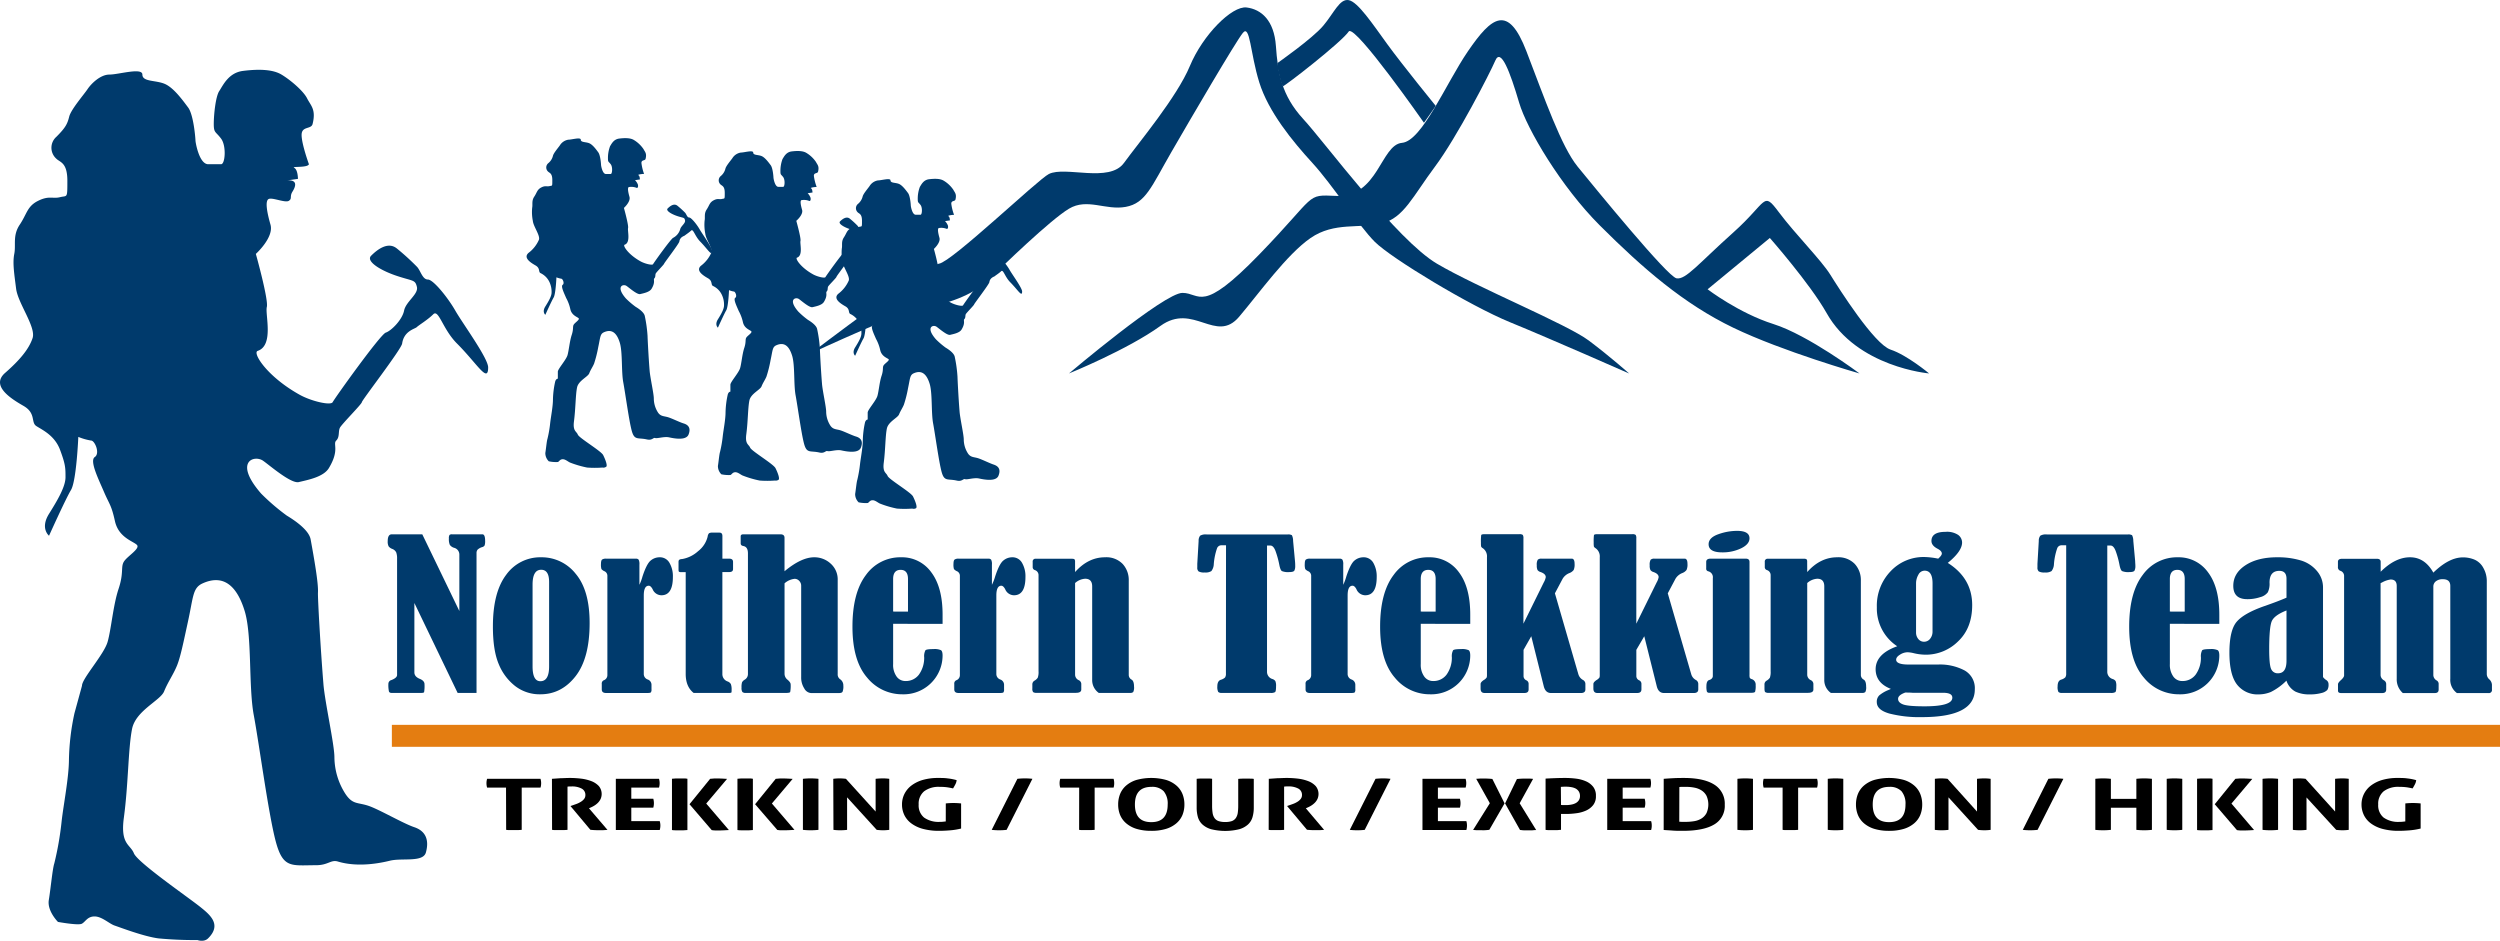 <svg xmlns="http://www.w3.org/2000/svg" viewBox="0 0 819.42 308.32"><defs><style>.cls-1{fill:#003a6c;}.cls-2{fill:#e47d11;}</style></defs><g id="Layer_2" data-name="Layer 2"><g id="Layer_1-2" data-name="Layer 1"><path class="cls-1" d="M350.37,122.41S381.56,96,387.56,96s6,7.2,25.19-12.6,15-19.63,25.19-19.19c13.8.6,14.6-16.76,21.59-17.39,6.6-.6,14.41-19.49,21.6-30,7.79-11.4,13.19-15.6,19.19,0S511.72,48,517.11,54.63c6.23,7.62,29.4,36,32.39,36.59s7.2-4.8,18.6-15,9.6-13.8,15-6.6,13.8,15.59,16.8,20.39,14.39,22.8,19.79,24.59,12.6,7.8,12.6,7.8-23.6-2-33.59-19.79C593.29,93,580.1,78,580.1,78L559.7,94.82s10.2,7.8,21.59,11.4,28.2,16.19,28.2,16.19-25.2-7.2-41.39-15S538.49,88,524.31,73.83c-12.59-12.6-23.83-31.48-26.39-40.19-3-10.2-6-18-7.8-13.8S477.53,45,470.33,54.63s-10.2,16.8-17.39,18.6-15.6-.6-23.4,4.8-16.79,18-23.39,25.79c-7.61,9-15-4.8-25.79,3S350.37,122.41,350.37,122.41Z"></path><path class="cls-1" d="M265.79,115.81s37.79-28.79,42-29.39,32.39-27.59,36-29.39c5.36-2.68,19.79,3,24.59-3.6S385.76,31.84,390,21.64s13.8-19.79,18.6-19.19,9,4.2,9.6,12.6c.62,8.71,1.8,16.19,9,24s30.59,39.59,43.79,47.38,42.59,19.8,49.78,25.2,13.2,10.79,13.2,10.79-25.79-11.39-39-16.79-39-21-44.38-26.39-13.8-18.6-20.4-25.8S415.75,36.64,412.75,27s-3-19.19-5.4-16.19-16.8,27.59-23.39,39-8.4,16.79-15,18-12.59-3-18.59.6S328.77,87,324,91.82s-15,8.4-19.8,8.4S265.79,115.81,265.79,115.81Z"></path><path class="cls-1" d="M418.7,20.67s11.44-8,15-12.22,5.4-9,8.4-8.4,7.8,7.8,12.59,14.4S470.6,34.73,470.6,34.73l-3.87,5.51s-22.19-31.79-24.59-30c-2.4,3.6-21,18-21.59,18s-1.85-6.42-1.85-6.42"></path><path class="cls-1" d="M26.87,224.78c0-2.4,7.2-10.2,8.4-14.4s1.8-12,3.6-17.39.6-7.2,1.8-9,5.39-4.2,4.19-5.4-6-2.4-7.19-7.79-1.8-5.4-3.6-9.6-4.8-10.2-3-11.4,0-5.4-1.2-5.4a18.6,18.6,0,0,1-4.2-1.2s-.6,14.4-2.4,17.4-7.2,15-7.2,15-3-2.4,0-7.19,5.4-9,5.4-12,0-4.2-1.8-9-6-6.59-7.8-7.79,0-4.2-4.19-6.6-10.8-6.6-6-10.8,7.8-7.8,9-11.4S5.88,99.42,5.28,94.62s-1.2-8.4-.6-11.4-.6-6,1.8-9.59,2.4-6,6-7.8,4.8-.6,7.2-1.2,2.4.6,2.4-5.4-2.4-6-3.6-7.2a4.79,4.79,0,0,1,0-7.19c3-3,3.6-4.2,4.2-6.6s4.8-7.2,6-9,4.2-4.8,7.2-4.8,10.79-2.4,10.79,0,4.2,1.8,7.2,3,6,5.4,7.8,7.8,2.4,10.2,2.4,10.79,1.2,7.8,4.2,7.8h4.2c1.34,0,1.79-6,0-8.39s-2.4-1.8-2.4-4.8.6-9,1.8-10.8,3-6,7.79-6.6,9.6-.6,12.6,1.2,7.2,5.4,8.4,7.8,3,3.6,1.8,8.4c-.46,1.84-3.6.6-3.6,3.6s2.4,9.59,2.4,9.59c-.45,1.26-6,.6-4.8,1.2s1.2,3.6,1.2,3.6l-4.2.6s5.35-1.14,2.4,3.6c-1,1.61,0,2.26-1.2,3s-5.4-1.2-6.6-.6-.6,4.2.6,8.4-4.8,9.59-4.8,9.59,4.2,15,3.6,17.4,2.4,12.59-3,14.39c-1.8.6,3,8.4,13.8,14.4,3.78,2.1,10.19,3.6,10.79,2.4s15.6-22.2,17.4-22.79,5.4-4.2,6-7.2,4.79-5.4,4.2-7.8-1.2-1.8-6.6-3.6-10.2-4.8-8.4-6.6,5.4-4.8,8.4-2.4a79.54,79.54,0,0,1,6.6,6c1.19,1.2,1.79,4.2,3.59,4.2s6.6,6,9,10.2S160,117.41,160,120.41c0,5.4-3.6-1.2-10.2-7.8-4.74-4.74-6-11.39-7.8-9.59s-4.8,3.6-5.39,4.2-4.2,1.2-4.8,5.39c-.27,1.88-13.2,18.6-13.2,19.2s-6.6,7.2-7.2,8.4,0,3-1.2,4.19,1.2,3-2.4,9c-1.76,2.94-6.81,3.87-9.87,4.61-2.54.62-9.53-5.47-11.72-7-2.89-2-9.8.25-.6,10.8a70.24,70.24,0,0,0,8.4,7.2c3,1.8,7.26,4.84,7.8,7.79,1.2,6.6,2.57,14.4,2.4,17.4-.1,1.55.81,17.9,1.79,30,.49,6,3.6,19.79,3.6,24a22.52,22.52,0,0,0,3.6,12c2.4,3.6,4,2.72,7.56,3.92s11.4,5.8,15,7,5,4,3.83,8.27c-.91,3.38-7.83,1.73-11.83,2.73-3.1.77-10.42,2.25-17,.27-2.34-.71-3.16,1.2-7.19,1.2-8,0-10.8,1.2-13.2-7.8s-5.43-31.93-7.2-41.38-.5-26.09-3-34.19c-2.4-7.8-6.67-12.24-13.79-9-3.3,1.5-3,4.45-4.8,12.6-1.5,6.89-2.44,11.57-3.6,14.39-1.23,3-3,5.4-4.2,8.4s-9.3,6.3-10.5,12.29c-1.29,6.47-1.2,18-2.69,29.1-1.2,8.83,2.09,8.69,3.29,11.69s17.84,14.43,21.9,17.7c3.13,2.52,6.94,5.73,2.4,10.19-1.36,1.33-3.46.54-3.46.54a125.89,125.89,0,0,1-12.74-.54c-4.8-.6-12.59-3.6-14.39-4.2s-4.2-3-6.6-3-3,1.8-4.2,2.4-7.8-.6-7.8-.6-3.6-3.59-3-7.19,1.2-10.2,1.8-12a102.33,102.33,0,0,0,2.4-13.8c.6-5.39,2.4-14.39,2.4-20.39a78.11,78.11,0,0,1,1.8-15"></path><path class="cls-1" d="M197.44,153.25a33.58,33.58,0,0,1-5,0,33.65,33.65,0,0,1-5.47-1.59c-.68-.23-1.59-1.14-2.5-1.14s-1.14.68-1.59.91a11,11,0,0,1-3-.23,3.76,3.76,0,0,1-1.14-2.73c.23-1.36.45-3.87.68-4.55a37.33,37.33,0,0,0,.91-5.23c.23-2.05.91-5.47.91-7.74a29.4,29.4,0,0,1,.69-5.69c.22-1.14.91-1.14.91-1.14v-2.28c0-.91,2.73-3.87,3.18-5.46s.69-4.55,1.37-6.6.23-2.73.68-3.41,2-1.6,1.59-2.05-2.27-.91-2.73-3a13.38,13.38,0,0,0-1.36-3.64c-.68-1.6-1.82-3.87-1.14-4.33s0-2-.46-2a7.17,7.17,0,0,1-1.59-.45s-.23,5.46-.91,6.6-2.73,5.69-2.73,5.69-1.14-.91,0-2.73,2.05-3.42,2.05-4.55a7.47,7.47,0,0,0-.68-3.42,6.12,6.12,0,0,0-3-3c-.69-.45,0-1.59-1.6-2.5s-4.09-2.5-2.27-4.1a10.79,10.79,0,0,0,3.41-4.32c.46-1.37-1.82-4.33-2-6.15a14.89,14.89,0,0,1-.22-4.32c.22-1.14-.23-2.28.68-3.64s.91-2.28,2.27-3,1.82-.23,2.74-.46.91.23.91-2-.91-2.28-1.37-2.74a1.82,1.82,0,0,1,0-2.73,4.48,4.48,0,0,0,1.59-2.5c.23-.91,1.82-2.73,2.28-3.42a4,4,0,0,1,2.73-1.82c1.14,0,4.1-.91,4.1,0s1.59.69,2.73,1.14,2.27,2,3,3,.91,3.87.91,4.1.45,3,1.59,3h1.59c.51,0,.69-2.28,0-3.19s-.91-.68-.91-1.82a11,11,0,0,1,.69-4.1c.45-.68,1.13-2.27,3-2.5s3.64-.23,4.78.45a10.16,10.16,0,0,1,3.18,3c.46.91,1.14,1.37.68,3.19-.17.7-1.36.23-1.36,1.37A16.36,16.36,0,0,0,211.1,57c-.68,0-2.28.22-1.82.45s.45,1.37.45,1.37l-1.59.23a4.33,4.33,0,0,1,.91,1.36c.23.68,0,1.37-.45,1.14a4.71,4.71,0,0,0-2.51-.23c-.45.23-.23,1.59.23,3.19s-1.82,3.64-1.82,3.64,1.59,5.69,1.36,6.6.91,4.78-1.13,5.46c-.69.23,1.13,3.19,5.23,5.46,1.44.8,3.87,1.37,4.1.91s5.92-8.42,6.6-8.64a4.66,4.66,0,0,0,2.27-2.74c.23-1.13,1.83-2,1.6-3s-.46-.69-2.51-1.37-3.87-1.82-3.18-2.5,2-1.82,3.18-.91a32.16,32.16,0,0,1,2.51,2.27c.45.46.68,1.6,1.36,1.6s2.51,2.27,3.42,3.86,4.09,5.92,4.09,7.06c0,2.05-1.36-.45-3.86-3-1.8-1.8-2.28-4.32-3-3.64s-1.82,1.37-2.05,1.59-1.6.46-1.82,2c-.1.71-5,7.06-5,7.28s-2.5,2.74-2.73,3.19,0,1.14-.46,1.59.46,1.14-.91,3.42c-.67,1.11-2.58,1.47-3.74,1.75-1,.23-3.62-2.08-4.45-2.66-1.1-.77-3.72.09-.23,4.1a27.26,27.26,0,0,0,3.19,2.73c1.14.68,2.75,1.84,3,3a45.2,45.2,0,0,1,.91,6.6c0,.58.31,6.79.68,11.38.19,2.28,1.37,7.51,1.37,9.1a8.51,8.51,0,0,0,1.36,4.55c.91,1.37,2,1.14,3.42,1.6s3.64,1.59,5,2,2.51,1.37,1.6,3.65c-.5,1.23-2.28,1.82-6.38.91-1.57-.35-3.87.45-4.55.22s-.94.87-2.73.46c-3-.68-4.1.45-5-3s-2.06-12.12-2.73-15.7-.19-9.9-1.14-13-2.53-4.64-5.23-3.41c-1.25.57-1.15,1.69-1.82,4.78a40.77,40.77,0,0,1-1.37,5.46c-.47,1.13-1.14,2-1.59,3.19s-3.53,2.39-4,4.66c-.5,2.46-.46,6.83-1,11-.45,3.35.8,3.3,1.25,4.44s7.63,5.35,8.31,6.71,1.59,3.64.91,3.87A1.57,1.57,0,0,1,197.44,153.25Z"></path><path class="cls-1" d="M254,157.51a33.73,33.73,0,0,1-5,0,33,33,0,0,1-5.46-1.6c-.68-.22-1.59-1.13-2.5-1.13s-1.14.68-1.6.91a11.47,11.47,0,0,1-3-.23,3.79,3.79,0,0,1-1.13-2.73c.22-1.37.45-3.87.68-4.55a39.12,39.12,0,0,0,.91-5.24c.23-2.05.91-5.46.91-7.74a29.65,29.65,0,0,1,.68-5.69c.23-1.14.91-1.14.91-1.14V126.1c0-.91,2.73-3.87,3.19-5.46s.68-4.56,1.36-6.6.23-2.74.69-3.42,2.05-1.59,1.59-2.05-2.28-.91-2.73-3a13.63,13.63,0,0,0-1.37-3.64c-.68-1.59-1.82-3.87-1.13-4.32s0-2.05-.46-2.05a7,7,0,0,1-1.59-.46s-.23,5.47-.91,6.61-2.73,5.69-2.73,5.69-1.14-.92,0-2.74,2-3.41,2-4.55a7.43,7.43,0,0,0-.68-3.41,6,6,0,0,0-3-3c-.68-.46,0-1.59-1.59-2.5s-4.1-2.51-2.28-4.1a10.88,10.88,0,0,0,3.42-4.33c.45-1.36-1.82-4.32-2-6.14a14.67,14.67,0,0,1-.23-4.33c.23-1.13-.23-2.27.68-3.64s.91-2.27,2.28-3,1.82-.22,2.73-.45.91.23.91-2-.91-2.28-1.36-2.73a1.82,1.82,0,0,1,0-2.73,4.61,4.61,0,0,0,1.59-2.51c.23-.91,1.82-2.73,2.28-3.41a4,4,0,0,1,2.73-1.82c1.13,0,4.09-.91,4.09,0s1.6.68,2.73,1.14,2.28,2.05,3,3,.91,3.87.91,4.09.46,3,1.6,3h1.59c.51,0,.68-2.27,0-3.18s-.91-.69-.91-1.83a11.12,11.12,0,0,1,.68-4.09c.46-.69,1.14-2.28,3-2.51s3.64-.22,4.78.46a10.09,10.09,0,0,1,3.19,3c.45.91,1.14,1.36.68,3.18-.17.7-1.37.23-1.37,1.37a16.06,16.06,0,0,0,.92,3.64c-.69,0-2.28.23-1.83.46s.46,1.36.46,1.36l-1.59.23a4.3,4.3,0,0,1,.91,1.37c.22.68,0,1.36-.46,1.13a4.77,4.77,0,0,0-2.5-.22c-.46.22-.23,1.59.23,3.18S261,72.38,261,72.38s1.6,5.69,1.37,6.6.91,4.78-1.14,5.47c-.68.22,1.14,3.18,5.24,5.46,1.43.8,3.87,1.37,4.09.91s5.92-8.42,6.6-8.65a4.65,4.65,0,0,0,2.28-2.73c.23-1.14,1.82-2,1.59-3s-.45-.68-2.5-1.36-3.87-1.83-3.19-2.51,2.05-1.82,3.19-.91a27.9,27.9,0,0,1,2.5,2.28c.46.45.69,1.59,1.37,1.59s2.5,2.28,3.41,3.87,4.1,5.92,4.1,7.06c0,2-1.37-.46-3.87-3-1.8-1.8-2.28-4.33-3-3.64s-1.82,1.36-2.05,1.59-1.59.45-1.82,2.05c-.1.71-5,7-5,7.28s-2.51,2.73-2.74,3.19,0,1.13-.45,1.59.45,1.14-.91,3.41c-.67,1.12-2.59,1.47-3.75,1.75-1,.24-3.61-2.07-4.44-2.66-1.1-.77-3.72.1-.23,4.1a26.22,26.22,0,0,0,3.18,2.73c1.14.68,2.76,1.84,3,3a42.56,42.56,0,0,1,.91,6.6c0,.59.31,6.79.69,11.38.18,2.28,1.36,7.51,1.36,9.1a8.58,8.58,0,0,0,1.37,4.56c.91,1.36,2.05,1.14,3.41,1.59s3.64,1.59,5,2,2.5,1.36,1.59,3.64c-.49,1.23-2.27,1.82-6.37.91-1.57-.35-3.87.46-4.55.23s-.95.87-2.73.45c-3-.68-4.1.46-5-3s-2.06-12.11-2.73-15.7-.19-9.9-1.14-13-2.53-4.65-5.24-3.42c-1.25.57-1.14,1.69-1.82,4.78a40.33,40.33,0,0,1-1.36,5.46c-.47,1.14-1.14,2-1.6,3.19s-3.52,2.39-4,4.67c-.49,2.45-.45,6.83-1,11-.46,3.35.79,3.3,1.25,4.43s7.62,5.35,8.31,6.72,1.59,3.64.91,3.87A1.56,1.56,0,0,1,254,157.51Z"></path><path class="cls-1" d="M299,166.7a33.84,33.84,0,0,1-5,0,33.19,33.19,0,0,1-5.47-1.6c-.68-.23-1.6-1.14-2.51-1.14s-1.14.69-1.59.91a11.14,11.14,0,0,1-3-.22,3.79,3.79,0,0,1-1.14-2.74c.23-1.37.46-3.88.69-4.56a40.74,40.74,0,0,0,.91-5.25c.23-2,.91-5.47.91-7.75a30.49,30.49,0,0,1,.68-5.7c.23-1.14.92-1.14.92-1.14v-2.28c0-.91,2.73-3.87,3.19-5.47s.68-4.56,1.37-6.61.22-2.74.68-3.42,2.05-1.6,1.6-2-2.28-.92-2.74-3a13.58,13.58,0,0,0-1.37-3.65c-.68-1.59-1.82-3.87-1.14-4.33s0-2-.45-2a7,7,0,0,1-1.6-.46s-.23,5.48-.91,6.62-2.74,5.7-2.74,5.7-1.14-.92,0-2.74,2.05-3.42,2.05-4.56a7.47,7.47,0,0,0-.68-3.42,6.11,6.11,0,0,0-3-3c-.69-.45,0-1.59-1.6-2.5s-4.1-2.51-2.28-4.11a10.88,10.88,0,0,0,3.42-4.33c.46-1.37-1.82-4.33-2.05-6.16a14.67,14.67,0,0,1-.23-4.33c.23-1.14-.23-2.28.68-3.65s.92-2.28,2.28-3,1.83-.23,2.74-.46.91.23.91-2-.91-2.28-1.37-2.73a1.84,1.84,0,0,1,0-2.74,4.58,4.58,0,0,0,1.6-2.51c.23-.91,1.82-2.73,2.28-3.42a4,4,0,0,1,2.74-1.82c1.14,0,4.1-.91,4.1,0s1.6.68,2.74,1.14,2.28,2.05,3,3,.91,3.88.91,4.11.46,3,1.6,3h1.6c.5,0,.68-2.28,0-3.19s-.92-.69-.92-1.83a10.92,10.92,0,0,1,.69-4.1c.45-.68,1.14-2.28,3-2.51s3.65-.23,4.79.46a10,10,0,0,1,3.19,3c.46.91,1.14,1.37.69,3.19-.18.7-1.37.23-1.37,1.37a16.33,16.33,0,0,0,.91,3.65c-.68,0-2.28.23-1.82.46s.45,1.36.45,1.36l-1.59.23a4.44,4.44,0,0,1,.91,1.37c.23.68,0,1.37-.46,1.14a4.7,4.7,0,0,0-2.51-.23c-.45.23-.22,1.6.23,3.19s-1.82,3.65-1.82,3.65,1.59,5.7,1.37,6.61.91,4.79-1.14,5.48c-.69.22,1.14,3.19,5.24,5.47,1.44.8,3.88,1.37,4.1.91s5.93-8.44,6.62-8.66a4.71,4.71,0,0,0,2.28-2.74c.22-1.14,1.82-2,1.59-3s-.45-.69-2.51-1.37-3.87-1.83-3.19-2.51,2.05-1.82,3.19-.91A28.37,28.37,0,0,1,326.13,83c.46.45.69,1.59,1.37,1.59s2.51,2.28,3.42,3.88,4.1,5.93,4.1,7.07c0,2-1.36-.46-3.87-3-1.8-1.8-2.28-4.33-3-3.64s-1.82,1.36-2.05,1.59-1.59.46-1.82,2c-.1.72-5,7.07-5,7.3s-2.51,2.74-2.73,3.19,0,1.14-.46,1.6.46,1.14-.91,3.42c-.67,1.12-2.59,1.47-3.76,1.75-1,.24-3.62-2.08-4.45-2.66-1.1-.77-3.73.09-.23,4.1a26.39,26.39,0,0,0,3.19,2.74c1.14.68,2.76,1.84,3,3a44.27,44.27,0,0,1,.91,6.61c0,.59.31,6.81.68,11.4.19,2.29,1.37,7.53,1.37,9.12a8.56,8.56,0,0,0,1.37,4.56c.91,1.37,2.05,1.14,3.42,1.6s3.65,1.6,5,2.05,2.5,1.37,1.59,3.65c-.49,1.24-2.28,1.82-6.38.91-1.58-.35-3.88.46-4.56.23s-.95.87-2.74.46c-3-.69-4.1.45-5-3s-2.07-12.14-2.74-15.73-.19-9.91-1.14-13-2.54-4.65-5.25-3.42c-1.25.57-1.15,1.7-1.82,4.79a39.1,39.1,0,0,1-1.37,5.47c-.47,1.14-1.14,2.06-1.59,3.2s-3.54,2.39-4,4.67c-.5,2.46-.46,6.84-1,11.06-.45,3.36.8,3.3,1.25,4.44s7.64,5.36,8.33,6.73,1.59,3.65.91,3.88A1.56,1.56,0,0,1,299,166.7Z"></path><path class="cls-1" d="M135.82,197.64v22.75q0,1.41,1.8,2.13c1,.4,1.52,1,1.52,1.74a12,12,0,0,1-.13,2.6c-.08.18-.43.26-1.06.26h-9.57c-.48,0-.78-.16-.9-.5a9.73,9.73,0,0,1-.18-2.46,1.28,1.28,0,0,1,1-1.26c1.24-.49,1.85-1.05,1.85-1.67V183.15a5.75,5.75,0,0,0-.28-2.08,2.36,2.36,0,0,0-1.29-1.15,2.65,2.65,0,0,1-1.19-.83,3.34,3.34,0,0,1-.31-1.71c0-1.5.45-2.25,1.33-2.25h10l12.15,25.14V181.73a2.28,2.28,0,0,0-1.77-2.19,2.67,2.67,0,0,1-1.35-.95,4.78,4.78,0,0,1-.31-2.08,2,2,0,0,1,.22-1.18,1.21,1.21,0,0,1,.83-.2h10c.55.06.83.77.83,2.12a4.18,4.18,0,0,1-.17,1.52,1.28,1.28,0,0,1-.74.54,3.64,3.64,0,0,0-1.58.87,1.84,1.84,0,0,0-.33,1.16v45.78H150Z"></path><path class="cls-1" d="M177.38,182.66a14.19,14.19,0,0,1,11.33,5.43q4.56,5.43,4.55,16.13,0,11.53-4.62,17.44t-11.52,5.91a13.13,13.13,0,0,1-8.26-2.7,17.4,17.4,0,0,1-5.4-7.22q-1.91-4.52-1.9-12.34,0-11.17,4.35-16.91A13.72,13.72,0,0,1,177.38,182.66Zm2.6,8.09q0-4-2.6-4-2.82,0-2.82,4.89v26.77q0,4.88,2.56,4.87,2.87,0,2.86-4.87Z"></path><path class="cls-1" d="M209.58,191.68a15.76,15.76,0,0,0,1-2.7q1.37-4.18,2.69-5.25a4.53,4.53,0,0,1,2.91-1.07,3.57,3.57,0,0,1,3.26,1.84,8.77,8.77,0,0,1,1.11,4.61c0,4-1.26,6-3.76,6a3.16,3.16,0,0,1-2.89-2c-.41-.75-.83-1.13-1.26-1.13-1.08,0-1.63,1.07-1.63,3.19V220.9a1.9,1.9,0,0,0,1.27,1.81,1.83,1.83,0,0,1,1.26,1.77v1.45a1.57,1.57,0,0,1-.2,1c-.13.14-.51.21-1.13.21H198.64c-.94,0-1.4-.39-1.4-1.19v-1.77a1.17,1.17,0,0,1,.61-1.19,1.79,1.79,0,0,0,1.23-1.68V188.85a1.67,1.67,0,0,0-.87-1.58,2.64,2.64,0,0,1-1.08-.76,5,5,0,0,1-.15-1.66c0-.77.13-1.25.38-1.45a2.17,2.17,0,0,1,1.28-.29h9.75a1.13,1.13,0,0,1,.94.34,3.24,3.24,0,0,1,.25,1.63Z"></path><path class="cls-1" d="M224.75,187.53h-1.41a1.43,1.43,0,0,1-.78-.13c-.1-.09-.16-.32-.16-.71v-2.32a1.52,1.52,0,0,1,.16-.84,1.76,1.76,0,0,1,1-.29,10.39,10.39,0,0,0,5.24-2.57,8.63,8.63,0,0,0,3.14-4.77,2,2,0,0,1,.45-1.11,2,2,0,0,1,1.1-.21h2.35c.62,0,.94.37.94,1.12v7.41H239c.85,0,1.27.36,1.27,1.07v2.32c0,.68-.42,1-1.27,1h-2.23V220.9a2.52,2.52,0,0,0,1.69,2.45,2,2,0,0,1,1.09.87,5,5,0,0,1,.25,1.87c0,.56,0,.87-.13.94a2.26,2.26,0,0,1-.88.09H227.35c-1.74-1.37-2.6-3.45-2.6-6.22Z"></path><path class="cls-1" d="M257.14,187.24q5.52-4.58,9.71-4.58a7.84,7.84,0,0,1,5.41,2.07,6.92,6.92,0,0,1,2.31,5.44V220.9a1.92,1.92,0,0,0,.76,1.71,2.43,2.43,0,0,1,1.09,2.13,4.57,4.57,0,0,1-.26,2c-.17.28-.55.42-1.15.42H265.8a2.76,2.76,0,0,1-2.2-1.54,6.53,6.53,0,0,1-1-3.68v-30a2.22,2.22,0,0,0-.63-1.53,2,2,0,0,0-1.5-.69,5.88,5.88,0,0,0-3.32,1.48V220.9a2.48,2.48,0,0,0,1,1.91c.65.57,1,1.07,1,1.48a10.57,10.57,0,0,1-.15,2.53c-.1.2-.56.3-1.41.3H244.46a1.58,1.58,0,0,1-1.12-.3,2.36,2.36,0,0,1-.29-1.44,5.44,5.44,0,0,1,.17-1.75,2.37,2.37,0,0,1,.88-.86,2.11,2.11,0,0,0,1.05-1.87V181.38c0-1.44-.52-2.25-1.55-2.42-.56-.11-.83-.4-.83-.87V175.8c0-.45.3-.67.9-.67H255.8c.89,0,1.34.38,1.34,1.15Z"></path><path class="cls-1" d="M292.74,204.47v13.18a6.56,6.56,0,0,0,1.13,4.09,3.51,3.51,0,0,0,2.91,1.48,5.33,5.33,0,0,0,4.39-2.07,9.44,9.44,0,0,0,1.75-5.69,4.21,4.21,0,0,1,.41-2.32c.26-.26,1.13-.39,2.62-.39a5.22,5.22,0,0,1,2.47.36c.35.23.53.83.53,1.77a12.76,12.76,0,0,1-13.18,12.69,14.77,14.77,0,0,1-11.59-5.52q-4.77-5.53-4.77-16.64t4.41-16.93a13.81,13.81,0,0,1,11.55-5.82,11.8,11.8,0,0,1,9.86,4.9c2.48,3.27,3.72,7.9,3.72,13.92v3Zm4.87-4V189.78c0-2-.81-3-2.42-3s-2.45,1-2.45,3v10.67Z"></path><path class="cls-1" d="M325.12,191.68a15.76,15.76,0,0,0,1.05-2.7q1.36-4.18,2.69-5.25a4.53,4.53,0,0,1,2.91-1.07A3.57,3.57,0,0,1,335,184.5a8.77,8.77,0,0,1,1.11,4.61c0,4-1.26,6-3.76,6a3.16,3.16,0,0,1-2.89-2c-.41-.75-.83-1.13-1.26-1.13-1.08,0-1.63,1.07-1.63,3.19V220.9a1.9,1.9,0,0,0,1.27,1.81,1.83,1.83,0,0,1,1.26,1.77v1.45a1.57,1.57,0,0,1-.2,1c-.13.14-.51.21-1.13.21H314.18c-.94,0-1.4-.39-1.4-1.19v-1.77a1.17,1.17,0,0,1,.61-1.19,1.79,1.79,0,0,0,1.23-1.68V188.85a1.67,1.67,0,0,0-.87-1.58,2.64,2.64,0,0,1-1.08-.76,5,5,0,0,1-.15-1.66c0-.77.13-1.25.38-1.45a2.17,2.17,0,0,1,1.28-.29h9.75a1.13,1.13,0,0,1,.94.34,3.24,3.24,0,0,1,.25,1.63Z"></path><path class="cls-1" d="M352.38,187.5q4.31-4.84,9.82-4.84a7.44,7.44,0,0,1,5.77,2.18,7.77,7.77,0,0,1,2,5.46v30.86a1.74,1.74,0,0,0,.9,1.58c.55.3.83,1.08.83,2.32a3.28,3.28,0,0,1-.27,1.77,1.56,1.56,0,0,1-1.14.29H360.15a5.11,5.11,0,0,1-2.17-4.28V192.2c0-1.68-.77-2.51-2.31-2.51a5.45,5.45,0,0,0-3.29,1.41v30.06a2,2,0,0,0,1.27,1.81,1.44,1.44,0,0,1,.76,1.41V226c0,.73-.59,1.09-1.77,1.09H339.82a1.9,1.9,0,0,1-1.19-.24,1.82,1.82,0,0,1-.26-1.21v-1.19a1.42,1.42,0,0,1,.65-1.32,3.08,3.08,0,0,0,1.12-1,5.48,5.48,0,0,0,.26-2.13V188.49a1.73,1.73,0,0,0-1.23-1.64,1,1,0,0,1-.69-1v-1.71a.89.89,0,0,1,1-1h11.77c.51,0,.82.07.94.2a1.25,1.25,0,0,1,.18.8Z"></path><path class="cls-1" d="M401.85,178.73h-1.64a1.51,1.51,0,0,0-1.31,1,20.7,20.7,0,0,0-1.06,5.14,4,4,0,0,1-.79,2.31,3.55,3.55,0,0,1-2.17.46,3.75,3.75,0,0,1-2-.34,1.58,1.58,0,0,1-.45-1.33c0-.39,0-.78,0-1.16l.44-7.51a2.63,2.63,0,0,1,.5-1.72,3.64,3.64,0,0,1,2.17-.4h26.5a2.36,2.36,0,0,1,1.41.25,4.32,4.32,0,0,1,.39,1.87l.62,6.64c.05.51.07,1,.07,1.58a3.26,3.26,0,0,1-.27,1.48c-.18.34-.75.51-1.72.51a5.33,5.33,0,0,1-2.36-.32c-.35-.21-.63-.89-.85-2a30.25,30.25,0,0,0-1.26-4.59c-.46-1.19-1-1.79-1.7-1.79h-1.08V220.1a2.45,2.45,0,0,0,1.73,2.45,1.87,1.87,0,0,1,1,.69,4,4,0,0,1,.23,1.69c0,1.1-.11,1.74-.32,1.92a2.66,2.66,0,0,1-1.49.27H400.52a1.67,1.67,0,0,1-1.22-.32A3.61,3.61,0,0,1,399,225q0-1.8,1.14-2.19a3.3,3.3,0,0,0,1.39-.75,2.17,2.17,0,0,0,.29-1.28Z"></path><path class="cls-1" d="M440.27,191.68a16.87,16.87,0,0,0,1-2.7c.92-2.79,1.81-4.54,2.69-5.25a4.53,4.53,0,0,1,2.91-1.07,3.6,3.6,0,0,1,3.27,1.84,8.86,8.86,0,0,1,1.1,4.61q0,6-3.76,6a3.16,3.16,0,0,1-2.89-2c-.4-.75-.83-1.13-1.26-1.13-1.08,0-1.62,1.07-1.62,3.19V220.9a1.91,1.91,0,0,0,1.26,1.81,1.83,1.83,0,0,1,1.26,1.77v1.45a1.51,1.51,0,0,1-.2,1c-.13.14-.51.21-1.13.21H429.33c-.94,0-1.41-.39-1.41-1.19v-1.77a1.17,1.17,0,0,1,.61-1.19,1.79,1.79,0,0,0,1.23-1.68V188.85a1.67,1.67,0,0,0-.87-1.58,2.81,2.81,0,0,1-1.08-.76,5,5,0,0,1-.15-1.66c0-.77.13-1.25.38-1.45a2.21,2.21,0,0,1,1.29-.29h9.74a1.13,1.13,0,0,1,.94.34,3.21,3.21,0,0,1,.26,1.63Z"></path><path class="cls-1" d="M465.68,204.47v13.18a6.56,6.56,0,0,0,1.14,4.09,3.51,3.51,0,0,0,2.91,1.48,5.33,5.33,0,0,0,4.39-2.07,9.51,9.51,0,0,0,1.75-5.69,4.21,4.21,0,0,1,.41-2.32c.25-.26,1.13-.39,2.62-.39a5.22,5.22,0,0,1,2.47.36c.35.23.53.83.53,1.77a12.76,12.76,0,0,1-13.18,12.69,14.76,14.76,0,0,1-11.59-5.52q-4.77-5.53-4.77-16.64t4.41-16.93a13.79,13.79,0,0,1,11.55-5.82,11.8,11.8,0,0,1,9.86,4.9c2.48,3.27,3.72,7.9,3.72,13.92v3Zm4.88-4V189.78c0-2-.81-3-2.42-3s-2.46,1-2.46,3v10.67Z"></path><path class="cls-1" d="M499.37,213v8.63a1.5,1.5,0,0,0,.94,1.36,1.27,1.27,0,0,1,.72,1.25v1.71c0,.8-.45,1.19-1.37,1.19H486.59c-.87,0-1.3-.48-1.3-1.45v-1.51q0-.56,1-1.26a2.89,2.89,0,0,0,1-.87,2.61,2.61,0,0,0,.09-.8V182.66a3.24,3.24,0,0,0-1.4-3,1.13,1.13,0,0,1-.53-.58,9.72,9.72,0,0,1-.05-1.26,16.17,16.17,0,0,1,.09-2.41c.06-.22.43-.32,1.1-.32H498a1.67,1.67,0,0,1,1.12.24,2,2,0,0,1,.21,1.17v27.92L506,190.9a5.17,5.17,0,0,0,.65-1.73c0-.71-.56-1.27-1.69-1.67a1.93,1.93,0,0,1-1-.65,3.37,3.37,0,0,1-.25-1.58,3.07,3.07,0,0,1,.33-1.82,1.74,1.74,0,0,1,1.23-.34h10c.56.07.83.64.83,1.71a4.39,4.39,0,0,1-.3,2,3.15,3.15,0,0,1-1.36,1,4.46,4.46,0,0,0-2.27,1.9l-2.52,4.75,7.68,26.5a3.18,3.18,0,0,0,1.52,1.9,1.48,1.48,0,0,1,.79,1.38v1.71c0,.8-.49,1.19-1.48,1.19H508.4c-1.23,0-2-.71-2.38-2.12l-4.12-16.49Z"></path><path class="cls-1" d="M536.34,213v8.63a1.51,1.51,0,0,0,.94,1.36,1.27,1.27,0,0,1,.73,1.25v1.71c0,.8-.46,1.19-1.38,1.19H523.56c-.86,0-1.3-.48-1.3-1.45v-1.51q0-.56,1-1.26a3,3,0,0,0,1-.87,2.61,2.61,0,0,0,.09-.8V182.66a3.25,3.25,0,0,0-1.41-3c-.31-.21-.49-.41-.52-.58a7.61,7.61,0,0,1-.06-1.26,16.17,16.17,0,0,1,.09-2.41c.06-.22.43-.32,1.1-.32H535a1.67,1.67,0,0,1,1.12.24,2,2,0,0,1,.21,1.17v27.92L543,190.9a5.17,5.17,0,0,0,.65-1.73c0-.71-.56-1.27-1.68-1.67a1.89,1.89,0,0,1-1-.65,3.24,3.24,0,0,1-.25-1.58,3.18,3.18,0,0,1,.32-1.82,1.74,1.74,0,0,1,1.23-.34h10c.55.07.83.64.83,1.71a4.35,4.35,0,0,1-.31,2,3.15,3.15,0,0,1-1.36,1,4.46,4.46,0,0,0-2.27,1.9l-2.52,4.75,7.69,26.5a3.13,3.13,0,0,0,1.51,1.9,1.49,1.49,0,0,1,.8,1.38v1.71c0,.8-.5,1.19-1.48,1.19h-9.72c-1.23,0-2-.71-2.38-2.12l-4.12-16.49Z"></path><path class="cls-1" d="M559.24,186.3v-2.12c0-.71.48-1.07,1.44-1.07H572.2c.82,0,1.23.36,1.23,1.07v37a3,3,0,0,0,.1,1,1.08,1.08,0,0,0,.64.41,1.9,1.9,0,0,1,1.28,2,6.9,6.9,0,0,1-.18,2.13c-.12.23-.51.35-1.16.35h-14a.73.73,0,0,1-.65-.4,6.08,6.08,0,0,1-.15-1.79c0-1.16.32-1.83.94-2s1.16-.66,1.16-1.29V189.49a2,2,0,0,0-1.55-2.25A.84.84,0,0,1,559.24,186.3ZM569.35,174q4.08,0,4.08,2.44,0,1.93-2.73,3.27a13.9,13.9,0,0,1-6.19,1.34q-4.49,0-4.48-2.67,0-2.13,3.14-3.26A18.25,18.25,0,0,1,569.35,174Z"></path><path class="cls-1" d="M592.35,187.5q4.29-4.84,9.82-4.84a7.43,7.43,0,0,1,5.76,2.18,7.77,7.77,0,0,1,2,5.46v30.86a1.74,1.74,0,0,0,.9,1.58c.56.3.83,1.08.83,2.32a3.28,3.28,0,0,1-.27,1.77,1.56,1.56,0,0,1-1.14.29H600.11a5.11,5.11,0,0,1-2.17-4.28V192.2c0-1.68-.77-2.51-2.31-2.51a5.4,5.4,0,0,0-3.28,1.41v30.06a2,2,0,0,0,1.26,1.81,1.44,1.44,0,0,1,.76,1.41V226c0,.73-.59,1.09-1.77,1.09H579.78a1.9,1.9,0,0,1-1.19-.24c-.17-.16-.25-.56-.25-1.21v-1.19a1.4,1.4,0,0,1,.65-1.32,3.26,3.26,0,0,0,1.12-1,5.76,5.76,0,0,0,.25-2.13V188.49a1.73,1.73,0,0,0-1.23-1.64,1,1,0,0,1-.69-1v-1.71a.9.9,0,0,1,1-1h11.77a1.45,1.45,0,0,1,.94.2,1.25,1.25,0,0,1,.18.8Z"></path><path class="cls-1" d="M635.28,183.11c.79-.7,1.19-1.26,1.19-1.67,0-.58-.48-1.12-1.45-1.61-1.3-.69-1.95-1.53-1.95-2.51q0-3,4.63-3a6.6,6.6,0,0,1,4.11,1,3.11,3.11,0,0,1,1.3,2.51c0,1.89-1.56,4.12-4.69,6.67q8,5.06,8,13.82,0,7.52-4.61,11.89a15,15,0,0,1-10.63,4.38,17.27,17.27,0,0,1-4.12-.55,9.87,9.87,0,0,0-1.84-.25,4.72,4.72,0,0,0-2.44.77c-.85.52-1.28,1.07-1.28,1.68,0,1,1.32,1.57,3.94,1.57h9.86a17.25,17.25,0,0,1,8.63,1.94,6.64,6.64,0,0,1,3.35,6.21q0,9.09-17.33,9.09a39.52,39.52,0,0,1-10.74-1.19c-2.71-.8-4.06-2-4.06-3.77a2.88,2.88,0,0,1,.83-2.18,11,11,0,0,1,2.92-1.72l.87-.39q-4.95-1.92-5-6.41,0-5.05,7.08-7.57a14.81,14.81,0,0,1-6.68-12.76,16.29,16.29,0,0,1,4.53-11.84,14.79,14.79,0,0,1,11-4.65A25.46,25.46,0,0,1,635.28,183.11ZM624.48,227c-1.56.56-2.35,1.25-2.35,2.06s.56,1.43,1.68,1.84,3.44.61,7,.61q9.11,0,9.1-2.83c0-1.08-1-1.61-3.07-1.61h-10C626,227,625.23,227,624.48,227Zm8.95-35.76c0-2.79-.86-4.19-2.6-4.19a2.29,2.29,0,0,0-2.05,1.34,5.64,5.64,0,0,0-.76,2.85v16a3.3,3.3,0,0,0,.74,2.21,2.35,2.35,0,0,0,1.89.89,2.47,2.47,0,0,0,2-1,3.69,3.69,0,0,0,.77-2.43Z"></path><path class="cls-1" d="M677.23,178.73h-1.64a1.51,1.51,0,0,0-1.31,1,20.7,20.7,0,0,0-1.06,5.14,4,4,0,0,1-.79,2.31,3.53,3.53,0,0,1-2.17.46,3.75,3.75,0,0,1-2-.34,1.58,1.58,0,0,1-.45-1.33c0-.39,0-.78,0-1.16l.44-7.51a2.62,2.62,0,0,1,.51-1.72,3.6,3.6,0,0,1,2.16-.4h26.5a2.36,2.36,0,0,1,1.41.25,4.26,4.26,0,0,1,.4,1.87l.61,6.64c0,.51.07,1,.07,1.58a3.26,3.26,0,0,1-.27,1.48q-.27.51-1.71.51a5.35,5.35,0,0,1-2.37-.32c-.35-.21-.63-.89-.85-2a29.12,29.12,0,0,0-1.26-4.59c-.46-1.19-1-1.79-1.7-1.79H690.7V220.1a2.46,2.46,0,0,0,1.73,2.45,1.87,1.87,0,0,1,1,.69,3.87,3.87,0,0,1,.23,1.69c0,1.1-.11,1.74-.32,1.92a2.64,2.64,0,0,1-1.49.27H675.9a1.62,1.62,0,0,1-1.21-.32,3.61,3.61,0,0,1-.27-1.84c0-1.2.37-1.93,1.13-2.19a3.3,3.3,0,0,0,1.39-.75,2.17,2.17,0,0,0,.29-1.28Z"></path><path class="cls-1" d="M711.21,204.47v13.18a6.63,6.63,0,0,0,1.13,4.09,3.51,3.51,0,0,0,2.91,1.48,5.33,5.33,0,0,0,4.39-2.07,9.44,9.44,0,0,0,1.75-5.69,4.21,4.21,0,0,1,.41-2.32c.26-.26,1.13-.39,2.62-.39a5.19,5.19,0,0,1,2.47.36c.35.23.53.83.53,1.77a12.76,12.76,0,0,1-13.18,12.69,14.77,14.77,0,0,1-11.59-5.52q-4.77-5.53-4.77-16.64t4.41-16.93a13.81,13.81,0,0,1,11.55-5.82,11.8,11.8,0,0,1,9.86,4.9c2.48,3.27,3.72,7.9,3.72,13.92v3Zm4.87-4V189.78c0-2-.81-3-2.42-3s-2.45,1-2.45,3v10.67Z"></path><path class="cls-1" d="M749.44,195.9v-6.21q0-2.58-2.34-2.58-3.23,0-3.22,3.9a6.31,6.31,0,0,1-.56,3.12,4.47,4.47,0,0,1-2.52,1.6,13.21,13.21,0,0,1-4.21.66q-4.59,0-4.59-4.38,0-4.12,4-6.74t10.42-2.61a26.21,26.21,0,0,1,7.6,1,10.92,10.92,0,0,1,5.39,3.48,8.24,8.24,0,0,1,2,5.38v29.39a3.88,3.88,0,0,0,1.08,1,1.59,1.59,0,0,1,.73,1.42,3.16,3.16,0,0,1-.4,1.82,3.94,3.94,0,0,1-1.93,1,14,14,0,0,1-3.85.45,10.51,10.51,0,0,1-4.69-.92,6.28,6.28,0,0,1-2.93-3.59,19.38,19.38,0,0,1-5.09,3.71,10.51,10.51,0,0,1-4,.8,8.48,8.48,0,0,1-7.09-3.2c-1.67-2.13-2.51-5.63-2.51-10.47s.78-8.22,2.35-10.09,4.62-3.61,9.17-5.2Q746.6,197.13,749.44,195.9Zm0,4.19q-4.08,1.6-4.87,3.62t-.8,9.06q0,5.17.65,6.54a2.3,2.3,0,0,0,2.24,1.37c1.86,0,2.78-1.37,2.78-4.12Z"></path><path class="cls-1" d="M797.57,187.69c3.45-3.35,6.68-5,9.72-5a9.82,9.82,0,0,1,3.77.74,6.06,6.06,0,0,1,2.91,2.73,8.7,8.7,0,0,1,1.12,4.33V221a2.33,2.33,0,0,0,.79,1.64,2.61,2.61,0,0,1,.9,1.81V226a1,1,0,0,1-1.19,1.16H805.3a5.34,5.34,0,0,1-2.17-4.7V192.07c0-1.48-.8-2.22-2.41-2.22a3.48,3.48,0,0,0-2.33.69,2.16,2.16,0,0,0-.82,1.72v29.1a2.1,2.1,0,0,0,1.09,1.67,1.32,1.32,0,0,1,.65,1V226c0,.78-.41,1.16-1.23,1.16H787.57a5.94,5.94,0,0,1-2-4.7V192.07q0-2.13-2-2.13a7.93,7.93,0,0,0-2.75.94l-.54.26v30.22a2.1,2.1,0,0,0,1.12,1.64,1.43,1.43,0,0,1,.72,1.22V226c0,.78-.43,1.16-1.3,1.16H767.32c-.65,0-1-.26-1-.77v-2.13c0-.32.33-.78,1-1.38s1-1.12,1-1.48V188.85a1.76,1.76,0,0,0-1.26-1.77,1.21,1.21,0,0,1-.76-1.27v-1.66c0-.69.47-1,1.41-1h11.34c.84,0,1.26.35,1.26,1v3.25q4.77-4.74,9.61-4.74T797.57,187.69Z"></path><path d="M165.86,258.16h-6.2a5,5,0,0,1-.21-1.47,4.93,4.93,0,0,1,.21-1.42h17.5a4.93,4.93,0,0,1,.21,1.42,5,5,0,0,1-.21,1.47H171V272l-1.25.08-1.21,0c-.4,0-.82,0-1.27,0s-.91,0-1.37-.09Z"></path><path d="M180.91,255.27l2.86-.2c.89,0,1.87-.08,3-.08a31.11,31.11,0,0,1,3.76.23,14.16,14.16,0,0,1,3.35.83,6.58,6.58,0,0,1,2.41,1.61,4.06,4.06,0,0,1,.57,4.22,4.69,4.69,0,0,1-.88,1.25,6.4,6.4,0,0,1-1.17.92,8.47,8.47,0,0,1-1.18.62l-.58.26,6.06,7.08-1.45.1c-.51,0-1,0-1.56,0a22.29,22.29,0,0,1-2.6-.14l-6.52-7.78.83-.28,1.18-.42a7.44,7.44,0,0,0,1.33-.65,4,4,0,0,0,1.1-.93,2,2,0,0,0,.45-1.29,2.3,2.3,0,0,0-1.25-2.16,6.63,6.63,0,0,0-3.22-.69c-.51,0-1,0-1.39.07V272l-1.25.08-1.21,0c-.4,0-.81,0-1.25,0s-.89,0-1.35-.09Z"></path><path d="M201.85,255.27H216a4.93,4.93,0,0,1,.21,1.42,5,5,0,0,1-.21,1.47h-9.08v3.64h7.21a5.43,5.43,0,0,1,0,2.92h-7.21v4.43h9.32a4.88,4.88,0,0,1,.21,1.42,5.12,5.12,0,0,1-.21,1.47H201.85Z"></path><path d="M220.25,255.25c.44-.05.87-.08,1.29-.1l1.28,0,1.21,0c.42,0,.84,0,1.28.1v16.81c-.44.05-.86.08-1.28.09s-.83,0-1.25,0-.83,0-1.24,0-.85,0-1.29-.09ZM226,263.6l6.76-8.33c.53-.06,1-.1,1.48-.12l1.23,0c.39,0,.83,0,1.31.05l1.53.09-6.83,8.09,7.42,8.68-1.55.09c-.49,0-.94.05-1.33.05l-1.23,0c-.45,0-1,0-1.51-.11Z"></path><path d="M241.71,255.25c.44-.05.87-.08,1.28-.1l1.29,0,1.21,0c.42,0,.84,0,1.28.1v16.81c-.44.05-.86.08-1.28.09s-.83,0-1.25,0l-1.25,0c-.41,0-.84,0-1.28-.09Zm5.79,8.35,6.76-8.33q.8-.09,1.47-.12l1.23,0c.4,0,.84,0,1.32.05l1.53.09L253,263.36,260.4,272l-1.55.09c-.49,0-.94.05-1.33.05l-1.23,0c-.45,0-1,0-1.51-.11Z"></path><path d="M263.17,255.27a24.13,24.13,0,0,1,2.53-.14,25,25,0,0,1,2.56.14V272a24.74,24.74,0,0,1-2.53.14,24.4,24.4,0,0,1-2.56-.14Z"></path><path d="M273.12,255.27a16.4,16.4,0,0,1,2-.14,17.75,17.75,0,0,1,2.15.14L287,266V255.27a22.28,22.28,0,0,1,2.39-.14,15.56,15.56,0,0,1,2.08.14V272a16.87,16.87,0,0,1-2,.14,18,18,0,0,1-2.11-.14l-9.71-10.66V272a18.62,18.62,0,0,1-2.25.14,17.63,17.63,0,0,1-2.22-.14Z"></path><path d="M310,263.34a23.68,23.68,0,0,1,2.49-.14,24.74,24.74,0,0,1,2.53.14v8.23a22.53,22.53,0,0,1-3.76.6c-1.3.1-2.44.15-3.41.15a20.19,20.19,0,0,1-5.34-.64,11.24,11.24,0,0,1-3.81-1.8,7.47,7.47,0,0,1-2.29-2.74,7.85,7.85,0,0,1-.76-3.45,7.64,7.64,0,0,1,.79-3.46,7.92,7.92,0,0,1,2.31-2.77,11.38,11.38,0,0,1,3.71-1.82,17.85,17.85,0,0,1,5-.65c1.11,0,2.14,0,3.1.14a17.2,17.2,0,0,1,3,.58,3.82,3.82,0,0,1-.42,1.37c-.23.44-.48.89-.76,1.34a21.63,21.63,0,0,0-2.15-.4,17.85,17.85,0,0,0-2.22-.11,7.9,7.9,0,0,0-5.11,1.45,5.28,5.28,0,0,0-1.79,4.33,5.14,5.14,0,0,0,1.77,4.28,8.2,8.2,0,0,0,5.2,1.41c.39,0,.75,0,1.06-.05l.85-.09Z"></path><path d="M333.47,255.27a24,24,0,0,1,2.5-.14,22.53,22.53,0,0,1,2.42.14L329.93,272a22.83,22.83,0,0,1-2.46.14,22.53,22.53,0,0,1-2.42-.14Z"></path><path d="M353.72,258.16h-6.21a5,5,0,0,1-.21-1.47,4.93,4.93,0,0,1,.21-1.42H365a4.92,4.92,0,0,1,.2,1.42,5,5,0,0,1-.2,1.47h-6.21V272l-1.25.08-1.21,0c-.39,0-.81,0-1.27,0s-.9,0-1.36-.09Z"></path><path d="M377.36,272.32a16.29,16.29,0,0,1-4.86-.65,9.44,9.44,0,0,1-3.36-1.81,7.22,7.22,0,0,1-2-2.73,9,9,0,0,1-.64-3.44,9.14,9.14,0,0,1,.64-3.46,7.28,7.28,0,0,1,2-2.77,9.45,9.45,0,0,1,3.36-1.82,18.46,18.46,0,0,1,9.71,0,9.45,9.45,0,0,1,3.36,1.82,7.28,7.28,0,0,1,2,2.77,9.14,9.14,0,0,1,.64,3.46,9,9,0,0,1-.64,3.44,7.22,7.22,0,0,1-2,2.73,9.44,9.44,0,0,1-3.36,1.81A16.18,16.18,0,0,1,377.36,272.32Zm0-2.85c3.58,0,5.37-1.92,5.37-5.78a6.31,6.31,0,0,0-1.3-4.34,5.18,5.18,0,0,0-4-1.44c-3.63,0-5.44,1.92-5.44,5.78S373.75,269.47,377.36,269.47Z"></path><path d="M392.23,255.27c.44-.05.87-.08,1.28-.09s.84,0,1.28,0l1.22,0c.41,0,.84,0,1.28.09V264a15.56,15.56,0,0,0,.16,2.44,4,4,0,0,0,.62,1.68,2.71,2.71,0,0,0,1.32,1,6.68,6.68,0,0,0,2.2.31,6.51,6.51,0,0,0,2.18-.31,2.7,2.7,0,0,0,1.3-1,4.09,4.09,0,0,0,.63-1.68,17,17,0,0,0,.15-2.44v-8.7q.69-.08,1.32-.09l1.21,0,1.27,0c.43,0,.86,0,1.3.09v9.42a10.9,10.9,0,0,1-.42,3.12,5.2,5.2,0,0,1-1.49,2.41,7.25,7.25,0,0,1-2.88,1.55,19.3,19.3,0,0,1-9.15,0,7.2,7.2,0,0,1-2.87-1.55,5.3,5.3,0,0,1-1.5-2.41,11.27,11.27,0,0,1-.41-3.12Z"></path><path d="M415.87,255.27l2.86-.2c.89,0,1.88-.08,3-.08a31.28,31.28,0,0,1,3.77.23,14.08,14.08,0,0,1,3.34.83,6.5,6.5,0,0,1,2.41,1.61,4.06,4.06,0,0,1,.57,4.22,4.47,4.47,0,0,1-.88,1.25,6.7,6.7,0,0,1-1.16.92,9.06,9.06,0,0,1-1.18.62l-.59.26L434,272l-1.46.1c-.51,0-1,0-1.56,0a22.29,22.29,0,0,1-2.6-.14l-6.52-7.78.83-.28,1.18-.42a7.53,7.53,0,0,0,1.34-.65,3.93,3.93,0,0,0,1.09-.93,2,2,0,0,0,.45-1.29,2.3,2.3,0,0,0-1.25-2.16,6.6,6.6,0,0,0-3.22-.69c-.51,0-1,0-1.39.07V272l-1.25.08-1.21,0c-.39,0-.81,0-1.25,0s-.89,0-1.35-.09Z"></path><path d="M450.85,255.27a23.68,23.68,0,0,1,2.49-.14,22.57,22.57,0,0,1,2.43.14L447.31,272a21.42,21.42,0,0,1-4.89,0Z"></path><path d="M466.24,255.27h14.14a4.93,4.93,0,0,1,.21,1.42,5,5,0,0,1-.21,1.47H471.3v3.64h7.21a5.18,5.18,0,0,1,0,2.92H471.3v4.43h9.33a5.24,5.24,0,0,1,.2,1.42,5.49,5.49,0,0,1-.2,1.47H466.24Z"></path><path d="M488.32,263.27l-4.47-8,1.37-.09,1.33,0a23.52,23.52,0,0,1,2.6.14l4,8-5,8.67c-.58.07-1.07.11-1.48.13s-.8,0-1.19,0-.83,0-1.23,0-.87-.05-1.41-.1Zm5,.07,3.88-8a23.52,23.52,0,0,1,2.6-.14l1.33,0c.46,0,.91.05,1.37.09l-4.4,8,5.41,8.77c-.53,0-1,.08-1.4.1s-.82,0-1.23,0-.8,0-1.2,0-.9-.06-1.47-.13Z"></path><path d="M506.59,255.2c1.06-.06,2.14-.11,3.22-.15s2.19-.06,3.3-.06a28.23,28.23,0,0,1,3.52.23,11.62,11.62,0,0,1,3.22.88,6.08,6.08,0,0,1,2.34,1.78,4.64,4.64,0,0,1,.9,3,4.57,4.57,0,0,1-.9,3,6.21,6.21,0,0,1-2.32,1.79,11.12,11.12,0,0,1-3.17.88,25.45,25.45,0,0,1-3.45.24h-.85l-.75,0V272c-.44,0-.87.08-1.28.09s-.82,0-1.21,0-.78,0-1.22,0-.89,0-1.35-.09Zm5.06,8.63a7.43,7.43,0,0,0,.78.05h.89a8.64,8.64,0,0,0,1.69-.16,4.69,4.69,0,0,0,1.48-.5,2.83,2.83,0,0,0,1-.92,2.51,2.51,0,0,0,.38-1.41,2.71,2.71,0,0,0-.38-1.46,2.91,2.91,0,0,0-1-.95A5,5,0,0,0,515,258a9.48,9.48,0,0,0-1.69-.15h-.71l-1,.06Z"></path><path d="M526.8,255.27h14.14a4.93,4.93,0,0,1,.21,1.42,5,5,0,0,1-.21,1.47h-9.08v3.64h7.21a5.18,5.18,0,0,1,0,2.92h-7.21v4.43h9.33a4.87,4.87,0,0,1,.2,1.42,5.12,5.12,0,0,1-.2,1.47H526.8Z"></path><path d="M545.31,255.27c1-.08,2-.14,3.05-.2s2.24-.08,3.54-.08q6.55,0,10,2.19a7.3,7.3,0,0,1,3.42,6.58,7,7,0,0,1-3.47,6.48q-3.46,2.08-10.29,2.08c-1.18,0-2.27,0-3.26-.08s-2-.12-3-.2Zm5.1,14.06.79.05c.33,0,.72,0,1.18,0a17.26,17.26,0,0,0,3-.24,6.4,6.4,0,0,0,2.37-.9,4.74,4.74,0,0,0,1.6-1.75,7,7,0,0,0,0-5.62,4.72,4.72,0,0,0-1.6-1.77,6.61,6.61,0,0,0-2.3-.92,13.6,13.6,0,0,0-2.76-.27h-1.13c-.42,0-.8,0-1.12.06Z"></path><path d="M569.47,255.27a24.28,24.28,0,0,1,2.53-.14,25.19,25.19,0,0,1,2.57.14V272a24.89,24.89,0,0,1-2.53.14,24.59,24.59,0,0,1-2.57-.14Z"></path><path d="M584.28,258.16h-6.21a5,5,0,0,1-.21-1.47,4.93,4.93,0,0,1,.21-1.42h17.51a4.93,4.93,0,0,1,.21,1.42,5,5,0,0,1-.21,1.47h-6.21V272l-1.25.08-1.21,0c-.39,0-.81,0-1.26,0s-.91,0-1.37-.09Z"></path><path d="M599.08,255.27a24.13,24.13,0,0,1,2.53-.14,25,25,0,0,1,2.56.14V272a24.74,24.74,0,0,1-2.53.14,24.4,24.4,0,0,1-2.56-.14Z"></path><path d="M619.18,272.32a16.18,16.18,0,0,1-4.85-.65,9.44,9.44,0,0,1-3.36-1.81,7.22,7.22,0,0,1-2-2.73,9,9,0,0,1-.64-3.44,9.14,9.14,0,0,1,.64-3.46,7.28,7.28,0,0,1,2-2.77,9.45,9.45,0,0,1,3.36-1.82,18.46,18.46,0,0,1,9.71,0,9.45,9.45,0,0,1,3.36,1.82,7.28,7.28,0,0,1,2,2.77,9.14,9.14,0,0,1,.64,3.46,9,9,0,0,1-.64,3.44,7.22,7.22,0,0,1-2,2.73,9.44,9.44,0,0,1-3.36,1.81A16.25,16.25,0,0,1,619.18,272.32Zm0-2.85c3.59,0,5.38-1.92,5.38-5.78a6.36,6.36,0,0,0-1.3-4.34,5.2,5.2,0,0,0-4-1.44c-3.63,0-5.44,1.92-5.44,5.78S615.58,269.47,619.18,269.47Z"></path><path d="M634.19,255.27a16.56,16.56,0,0,1,2-.14,17.89,17.89,0,0,1,2.15.14L648,266V255.27a22.28,22.28,0,0,1,2.39-.14,15.68,15.68,0,0,1,2.08.14V272a16.87,16.87,0,0,1-2,.14,18.35,18.35,0,0,1-2.12-.14l-9.7-10.66V272a18.66,18.66,0,0,1-2.26.14,17.88,17.88,0,0,1-2.22-.14Z"></path><path d="M671.39,255.27a24,24,0,0,1,2.5-.14,22.53,22.53,0,0,1,2.42.14L667.85,272a22.83,22.83,0,0,1-2.46.14A22.53,22.53,0,0,1,663,272Z"></path><path d="M686.78,255.27a24.28,24.28,0,0,1,2.53-.14,25.35,25.35,0,0,1,2.57.14v6.58h8.35v-6.58a24.28,24.28,0,0,1,2.53-.14,25.35,25.35,0,0,1,2.57.14V272a24.89,24.89,0,0,1-2.53.14,24.59,24.59,0,0,1-2.57-.14v-7.25h-8.35V272a24.89,24.89,0,0,1-2.53.14,24.59,24.59,0,0,1-2.57-.14Z"></path><path d="M710.18,255.27a24.28,24.28,0,0,1,2.53-.14,25.35,25.35,0,0,1,2.57.14V272a25,25,0,0,1-2.53.14,24.59,24.59,0,0,1-2.57-.14Z"></path><path d="M720.13,255.25c.44-.05.87-.08,1.28-.1l1.29,0,1.21,0c.41,0,.84,0,1.28.1v16.81c-.44.05-.87.08-1.28.09s-.83,0-1.25,0-.83,0-1.25,0-.84,0-1.28-.09Zm5.79,8.35,6.76-8.33q.8-.09,1.47-.12l1.23,0c.4,0,.84,0,1.32.05l1.53.09-6.83,8.09,7.41,8.68-1.54.09c-.49,0-.94.05-1.33.05l-1.23,0c-.45,0-1,0-1.51-.11Z"></path><path d="M741.59,255.27a24.13,24.13,0,0,1,2.53-.14,25.16,25.16,0,0,1,2.56.14V272a24.89,24.89,0,0,1-2.53.14,24.4,24.4,0,0,1-2.56-.14Z"></path><path d="M751.54,255.27a16.27,16.27,0,0,1,2-.14,17.89,17.89,0,0,1,2.15.14L765.37,266V255.27a22.28,22.28,0,0,1,2.39-.14,15.56,15.56,0,0,1,2.08.14V272a16.87,16.87,0,0,1-2,.14,18,18,0,0,1-2.11-.14L756,261.38V272a18.62,18.62,0,0,1-2.25.14,17.63,17.63,0,0,1-2.22-.14Z"></path><path d="M788.39,263.34a23.68,23.68,0,0,1,2.49-.14,24.89,24.89,0,0,1,2.53.14v8.23a22.53,22.53,0,0,1-3.76.6c-1.3.1-2.44.15-3.41.15a20.14,20.14,0,0,1-5.34-.64,11.24,11.24,0,0,1-3.81-1.8,7.47,7.47,0,0,1-2.29-2.74,7.86,7.86,0,0,1-.77-3.45,7.65,7.65,0,0,1,.8-3.46,7.92,7.92,0,0,1,2.31-2.77,11.38,11.38,0,0,1,3.71-1.82,17.75,17.75,0,0,1,5-.65c1.11,0,2.14,0,3.1.14a17.2,17.2,0,0,1,3,.58,3.82,3.82,0,0,1-.42,1.37c-.23.44-.48.89-.76,1.34a21.63,21.63,0,0,0-2.15-.4,18,18,0,0,0-2.22-.11,7.9,7.9,0,0,0-5.11,1.45,5.28,5.28,0,0,0-1.79,4.33,5.14,5.14,0,0,0,1.77,4.28,8.2,8.2,0,0,0,5.2,1.41c.39,0,.74,0,1.06-.05l.85-.09Z"></path><rect class="cls-2" x="128.44" y="237.58" width="690.98" height="7.2"></rect></g></g></svg>